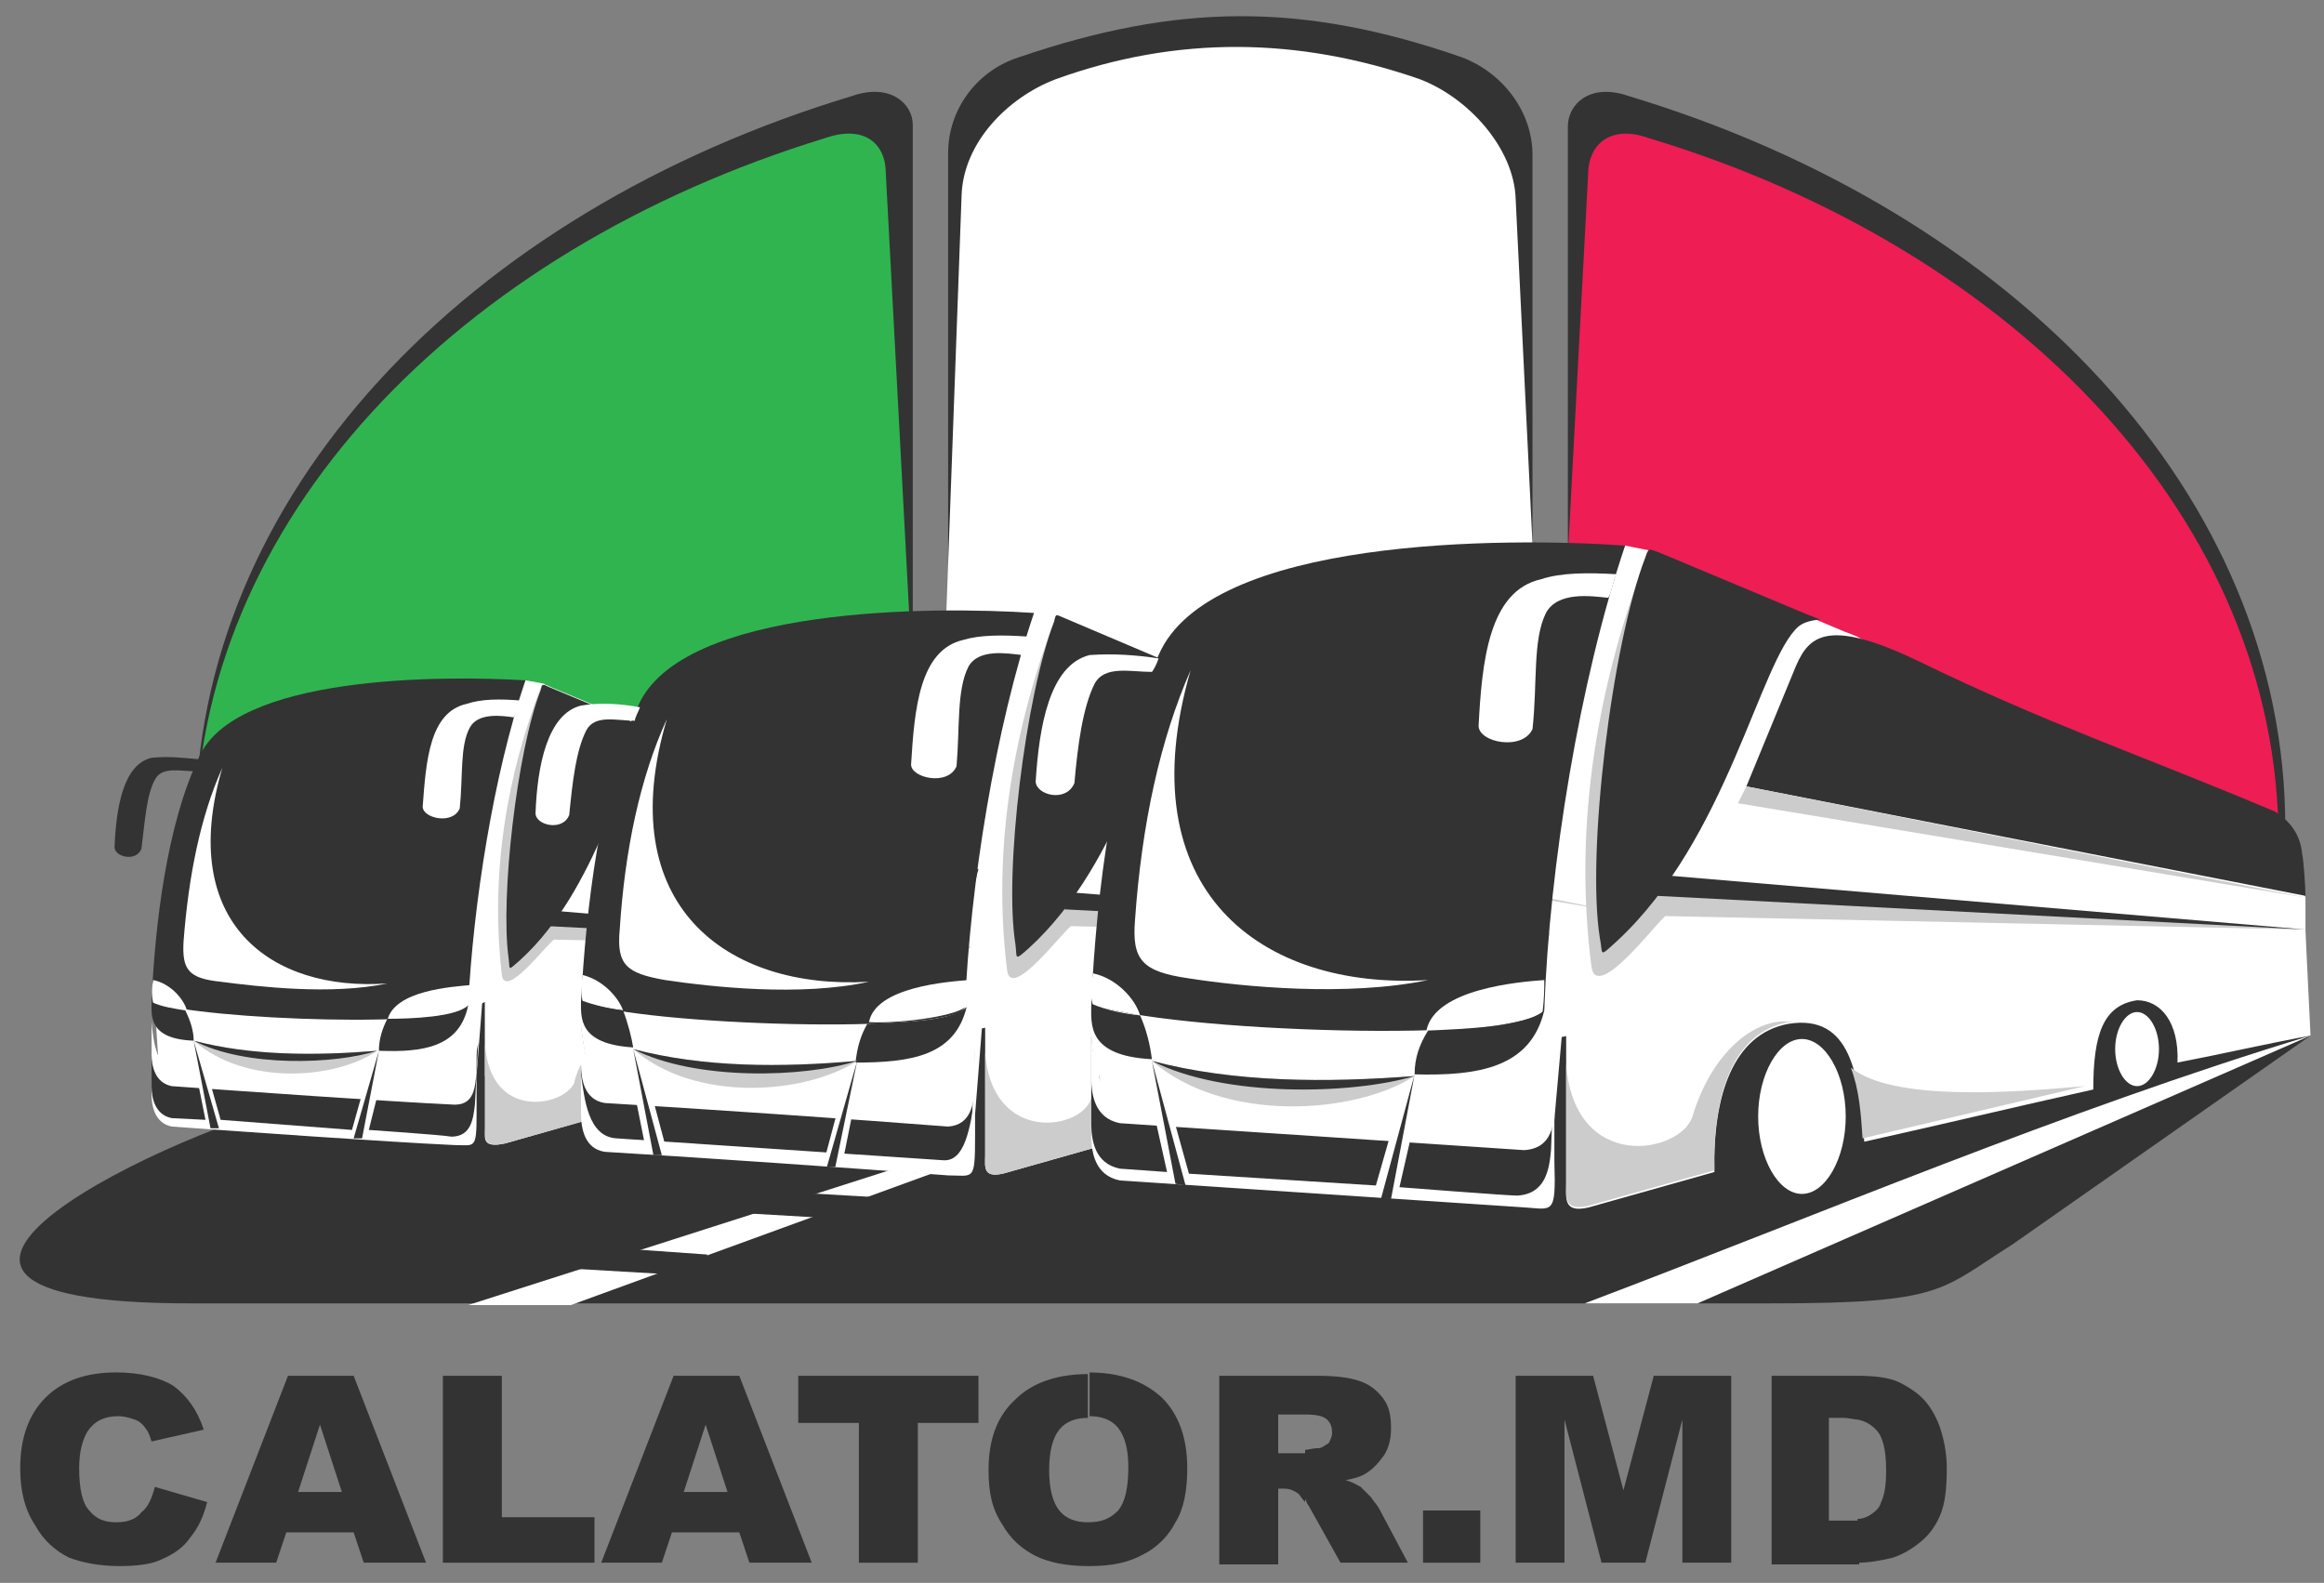 <?xml version="1.0" encoding="utf-8"?>
<!-- Generator: Adobe Illustrator 19.0.0, SVG Export Plug-In . SVG Version: 6.00 Build 0)  -->
<svg version="1.1" id="Layer_1" xmlns="http://www.w3.org/2000/svg" xmlns:xlink="http://www.w3.org/1999/xlink" x="0px" y="0px"
	 width="138px" height="94px" viewBox="0 0 138 94" enable-background="new 0 0 138 94" xml:space="preserve">
<rect x="0" y="0" width="138" height="94" fill="#808080" stroke="none"/>
<g id="XMLID_2_">
	<path id="XMLID_136_" fill-rule="evenodd" clip-rule="evenodd" fill="#333333" d="M50.6,5.7C50.6,5.7,50.6,5.7,50.6,5.7
		c-22.9,6.9-39,23.7-39,43.4c0,10,4.2,19.4,11.4,27c0.1,0.1,0.2,0.4,0.4,0.4l30.8,0.1v-0.6l0-68.6v0C54.2,6.2,52.9,4.9,50.6,5.7z"/>
	<path id="XMLID_135_" fill-rule="evenodd" clip-rule="evenodd" fill="#333333" d="M60.5,3.4C60.5,3.4,60.5,3.4,60.5,3.4
		c9.4-3.2,16.8-3.3,26.3,0c0,0,0,0,0,0C89.2,4.3,91,6.6,91,9.2v0v51c0,1.4-1.1,2.5-2.5,2.5H58.8c-1.4,0-2.5-1.1-2.5-2.5V9.1v0
		C56.3,6.5,58,4.2,60.5,3.4z"/>
	<path id="XMLID_134_" fill-rule="evenodd" clip-rule="evenodd" fill="#333333" d="M96.7,5.7C96.7,5.7,96.7,5.7,96.7,5.7
		c22.9,6.9,39,23.7,39,43.4c0,5-1.1,9.9-3,14.5c-0.1,0.1,0,0.4-0.2,0.4L93.1,76.9v-1l0-68.4v0C93.1,6.2,94.4,4.9,96.7,5.7z"/>
	<path id="XMLID_133_" fill-rule="evenodd" clip-rule="evenodd" fill="#EE1D54" d="M97.9,8.2C97.9,8.2,97.9,8.2,97.9,8.2
		c21.9,6.6,37.4,22.8,37.4,41.7c0,5.1,1.2,12.2-3.3,13.5L94.3,74.3l-3.4,0.1l3.4-64C94.3,8.5,95.7,7.4,97.9,8.2z"/>
	<path id="XMLID_132_" fill-rule="evenodd" clip-rule="evenodd" fill="#30B450" d="M49,8.2C49,8.2,49,8.2,49,8.2
		C27.1,14.9,11.6,31,11.6,49.9c0,9.6,4.2,16.5,11,23.8c0.1,0.1,0.2,0.4,0.4,0.4l5.7-15.4l23.9,15.5l3.4,0.1l-3.4-64
		C52.6,8.5,51.3,7.4,49,8.2z"/>
	<path id="XMLID_131_" fill-rule="evenodd" clip-rule="evenodd" fill="#FFFFFF" d="M62.8,54.6h21.6c3.1,0,5.5-2.5,5.6-5.5l1-16.8
		l-1-20.5c-0.1-3-2.8-6-5.7-7.1c-7.2-2.5-14.4-2.6-21.6,0c-2.9,1.1-5.5,3.8-5.6,6.9l-0.9,24.6l0,0.2l1,12.7
		C57.4,52.1,59.7,54.6,62.8,54.6z"/>
	<path id="XMLID_130_" fill-rule="evenodd" clip-rule="evenodd" fill="#333333" d="M137.2,61.5L93,58.2l-44,3l-30.7,4.1
		c-7.5,1.6-30.1,12.1-7,12.1l93.9,0c10.3,0,10-0.8,14.3-3.5L137.2,61.5z"/>
	<path id="XMLID_129_" fill-rule="evenodd" clip-rule="evenodd" fill="#333333" d="M68.9,69.5c-2.8,1-9.1,6.6-10.5,7.8l37.2,0
		l41.6-15.8l0,0l-12.9-3.4L106,59.6l-13-1.4l-0.9,12.6l-22.2-1.2L68.9,69.5z"/>
	<polygon id="XMLID_128_" fill-rule="evenodd" clip-rule="evenodd" fill="#FFFFFF" points="35.2,65.6 56.4,67.4 57.9,66.2 
		58.5,58.6 51.4,59.5 34.6,57.9 	"/>
	<path id="XMLID_127_" fill-rule="evenodd" clip-rule="evenodd" fill="#FFFFFF" d="M34.5,61l0,4.5c0,0.9,0.2,2.1,1.4,2.3
		c5.1,0.3,15,1,20.1,1.4c1.4-0.1,1.6-1.4,1.7-2.3l0.2-4.5c-0.3,1.9-0.5,3.8-1.7,3.8l-19.6-1.2C34.9,64.8,34.7,62.4,34.5,61z"/>
	<path id="XMLID_126_" fill-rule="evenodd" clip-rule="evenodd" fill="#FFFFFF" d="M13,66.1c0.8,0,1.5-1.2,1.5-2.7
		c0-1.5-0.7-2.7-1.5-2.7c-0.8,0-1.5,1.2-1.5,2.7C11.4,64.9,12.1,66.1,13,66.1z"/>
	<ellipse id="XMLID_125_" fill-rule="evenodd" clip-rule="evenodd" fill="#FFFFFF" cx="24.8" cy="61" rx="0.8" ry="1.3"/>
	<path id="XMLID_124_" fill-rule="evenodd" clip-rule="evenodd" fill="#CDCCCC" d="M15.1,64.1l7.9-1.9c-2.7,0.2-6.8,0.5-8.3-0.6
		C15,62.4,15.1,63.3,15.1,64.1z"/>
	<polygon id="XMLID_123_" fill-rule="evenodd" clip-rule="evenodd" fill="#FFFFFF" points="9.5,64.5 27,66 28.2,65.1 28.7,58.7 
		22.9,59.5 9.1,58.2 	"/>
	<path id="XMLID_122_" fill-rule="evenodd" clip-rule="evenodd" fill="#FFFFFF" d="M9,60.8l0,3.7c0,0.7,0.2,1.7,1.2,1.9
		c4.2,0.3,12.3,0.9,16.6,1.1c1.2,0,1.3-1.1,1.4-1.9l0.2-3.7c-0.3,1.6-0.4,3.2-1.4,3.1l-16.2-1C9.3,63.8,9.1,61.9,9,60.8z"/>
	<path id="XMLID_121_" fill-rule="evenodd" clip-rule="evenodd" fill="#FFFFFF" d="M9,63.1L9,65c0,0.7,0.2,1.7,1.2,1.9
		c4.2,0.3,12.5,0.9,16.8,1.1c1.2,0,1.3,0.3,1.3-1.9l0-2c-0.3,1.6-0.5,3.2-1.6,3.1l-16-1C9.3,66.1,9.1,64.2,9,63.1z"/>
	<g id="XMLID_117_">
		<path id="XMLID_120_" fill-rule="evenodd" clip-rule="evenodd" fill="#333333" d="M9,60.8l0,3.7c0,0.7,0.2,1.7,1.2,1.9l2,0.1
			L11.7,64l-1-0.1C9.3,63.8,9.1,61.9,9,60.8z"/>
		<path id="XMLID_119_" fill-rule="evenodd" clip-rule="evenodd" fill="#333333" d="M21.9,67.1c0,0,4.4,0.3,4.9,0.4
			c1.2,0,1.3-1.1,1.4-1.9l0.2-3.7c-0.3,1.6-0.4,3.2-1.4,3.1l-4.5-0.3L21.9,67.1z"/>
		<polygon id="XMLID_118_" fill-rule="evenodd" clip-rule="evenodd" fill="#333333" points="13.1,66.5 20.9,67.1 21.6,64.6 12.4,64 
					"/>
	</g>
	<polygon id="XMLID_116_" fill-rule="evenodd" clip-rule="evenodd" fill="#FFFFFF" points="22.2,57.5 31.2,40.4 32.3,40.6 40,47.3 
		61.5,36.3 62.8,36.5 68.4,40.1 96.5,32.4 98,32.7 98,32.7 110.4,37.9 113.8,39.3 121.2,42.8 135.5,48.6 136.9,53.3 136.9,56.2 
		90.7,61.2 52.5,59.9 38.1,59.7 28.8,63.9 28.8,59.5 22.5,62.4 	"/>
	<path id="XMLID_115_" fill-rule="evenodd" clip-rule="evenodd" fill="#333333" d="M9,59.5C9.2,54.9,9.9,49,11.8,45
		c2.1-4.9,14.4-4.9,19.4-4.6c-1.9,5.6-3.1,13.3-3.4,19.3C27.4,61.1,12,60.6,9,59.5z"/>
	<path id="XMLID_114_" fill-rule="evenodd" clip-rule="evenodd" fill="#333333" d="M11.9,45.1C10.9,45,10,44.9,9,45
		c-1.7,0.4-2.1,3-2.2,5.3c0,0.6,1.3,0.9,1.6,0.1c0.2-1.6,0.3-3.2,0.8-4.1c0.4-0.8,1.5-0.5,2.4-0.5C11.6,45.6,11.8,45.3,11.9,45.1z"
		/>
	<path id="XMLID_113_" fill-rule="evenodd" clip-rule="evenodd" fill="#FFFFFF" d="M30.9,41.6c-1.2-0.1-2.3-0.1-3.2,0.2
		c-2.2,0.5-2.4,3.4-2.6,6.1c0,0.7,1.8,1.1,2.2,0.1c0.2-1.9,0-3.7,0.6-4.8c0.5-0.9,1.9-0.7,2.6-0.6C30.7,42.4,30.8,41.8,30.9,41.6z"
		/>
	<path id="XMLID_112_" fill-rule="evenodd" clip-rule="evenodd" fill="#FFFFFF" d="M13.2,45.6c-1.3,2.9-2,6.4-2.3,10.3
		c-0.1,1.7,0.3,2.2,2.2,2.4c2.3,0.3,6.6,0.8,9.9,0.1C16.1,58.9,10.5,54.8,13.2,45.6z"/>
	<path id="XMLID_111_" fill-rule="evenodd" clip-rule="evenodd" fill="#FFFFFF" d="M40.4,44l-7.7-3.2c-0.4-0.2-0.4-0.2-0.5,0.2
		c-1.4,3.6-2.2,11.9-1.9,15.4c0.1,0.7,0,0.6,0.7,0.3c3.3-1.9,3.4-11.9,9.4-12.1C41.3,44.4,41.3,44.4,40.4,44z"/>
	<path id="XMLID_110_" fill-rule="evenodd" clip-rule="evenodd" fill="#CDCCCC" d="M32.2,40.6c-2.1,5.4-3.1,11.2-2.4,17.3
		c0.2,1.5,2.8-2,3.1-2.1l24.7,0.5l0-0.1l-24.7-1.7L32.2,40.6z"/>
	<path id="XMLID_109_" fill-rule="evenodd" clip-rule="evenodd" fill="#333333" d="M38.6,43.3l-6-2.5c-0.4-0.2-0.4-0.2-0.5,0.2
		c-1.4,3.6-2.4,12.3-1.9,15.9c0.1,0.7-0.1,0.8,0.7,0.1c4.7-4.3,6-11.7,7.6-13.1c0.4-0.3,0.9-0.3,0.9-0.3L38.6,43.3z"/>
	<path id="XMLID_108_" fill-rule="evenodd" clip-rule="evenodd" fill="#333333" d="M36.2,50.5L57,54.6l0.3,0.1l0.8-3.1
		c0,0,0,0-0.1,0c-5.3-2.2-9.3-3.6-14.6-6.1c-4-1.9-4.7-1-5.3,0.4L36.2,50.5z"/>
	<path id="XMLID_107_" fill-rule="evenodd" clip-rule="evenodd" fill="#FFFFFF" d="M38.6,67.4c1,0,1.8-1.4,1.8-3.2
		c0-1.8-0.8-3.2-1.8-3.2c-1,0-1.8,1.4-1.8,3.2C36.7,65.9,37.6,67.4,38.6,67.4z"/>
	<ellipse id="XMLID_106_" fill-rule="evenodd" clip-rule="evenodd" fill="#FFFFFF" cx="52.5" cy="61.4" rx="0.9" ry="1.5"/>
	<path id="XMLID_105_" fill-rule="evenodd" clip-rule="evenodd" fill="#FFFFFF" d="M9,60.7l0,1.9c0,0.7,0.2,1.7,1.2,1.9
		c4.2,0.3,12.6,0.9,16.8,1.1c1.2,0,1.2-1.1,1.3-1.9l0-2c-0.4,1.5-0.5,3.2-1.6,3.1l-16-1C9.3,63.7,9.1,61.8,9,60.7z"/>
	<polygon id="XMLID_104_" fill-rule="evenodd" clip-rule="evenodd" fill="#333333" points="33.1,54.1 57.5,56.2 57.5,56.3 32.6,55 	
		"/>
	<g id="XMLID_95_">
		<path id="XMLID_103_" fill-rule="evenodd" clip-rule="evenodd" fill="#CDCCCC" d="M11.5,61.8c3.4,0.9,7.2,0.9,10.9,0.6
			C19.9,64.1,14.6,64.5,11.5,61.8z"/>
		<path id="XMLID_102_" fill-rule="evenodd" clip-rule="evenodd" fill="#FFFFFF" d="M27.9,58.5c-1,0.1-4.5,0.3-4.9,2.1
			c1.6,0.1,4.5-0.3,4.8-0.8C27.9,59.2,27.9,58.9,27.9,58.5z"/>
		<path id="XMLID_101_" fill-rule="evenodd" clip-rule="evenodd" fill="#333333" d="M27.8,59.7c-0.7,0.7-3.4,0.8-4.8,0.8
			c-0.3,0.6-0.5,1.2-0.5,1.9C25.1,62.5,27.3,62.2,27.8,59.7z"/>
		<path id="XMLID_100_" fill-rule="evenodd" clip-rule="evenodd" fill="#FFFFFF" d="M9.1,58.2c1,0.2,1.8,1.1,2,1.8
			c-0.7-0.1-1.5-0.3-2-0.4C9,59.1,9,58.7,9.1,58.2z"/>
		<path id="XMLID_99_" fill-rule="evenodd" clip-rule="evenodd" fill="#333333" d="M11,60c-0.6-0.1-1.4-0.2-2-0.5
			c0,0.8-0.2,2.2,2.5,2.3C11.5,61.2,11.3,60.6,11,60z"/>
		<path id="XMLID_98_" fill-rule="evenodd" clip-rule="evenodd" fill="#333333" d="M11.5,61.8c3.4,0.9,7.2,0.9,10.9,0.6
			C19.9,63.2,14.6,63.4,11.5,61.8z"/>
		<polygon id="XMLID_97_" fill-rule="evenodd" clip-rule="evenodd" fill="#333333" points="22.5,62.4 21.5,67.6 21,67.6 		"/>
		<polygon id="XMLID_96_" fill-rule="evenodd" clip-rule="evenodd" fill="#333333" points="11.5,61.8 12.5,67 13,67 		"/>
	</g>
	<polygon id="XMLID_94_" fill-rule="evenodd" clip-rule="evenodd" fill="#CDCCCC" points="57.6,54.7 36.2,50.5 35.9,51.1 57.5,54.7 
			"/>
	<path id="XMLID_93_" fill-rule="evenodd" clip-rule="evenodd" fill="#FFFFFF" d="M28.8,58l0,9c0,0.6-0.2,1.2,1.2,0.9l4.9-1.4
		c-0.1-3.2,0.8-5.7,3.1-6.2c2.6-0.4,3,2.1,3.1,4.9c3.2-0.7,6.4-1.5,9.5-2.2c0-2.3,0.4-3.5,1.8-3.7c1,0,1.7,0.9,1.7,2.6
		c1.8-0.4,3.7-0.7,5.5-1.1l-0.2-4.4l-25.3-0.2c-1.6,0-2.8,2.5-3.9,2.4C29.3,58.5,29,57.7,28.8,58z"/>
	<path id="XMLID_92_" fill-rule="evenodd" clip-rule="evenodd" fill="#CDCCCC" d="M28.8,62l0,0.4l0,4.6c0,0.6-0.1,1.2,1.2,0.9
		l4.6-1.3l0,0l0-2.4l0-1.2c0,0,0,0,0,0c-0.2,0.4-0.4,0.8-0.5,1.3C33.5,65.7,29.1,66.6,28.8,62z"/>
	<path id="XMLID_91_" fill-rule="evenodd" clip-rule="evenodd" fill="#333333" d="M34.5,59.5c0.3-5.5,1.1-12.7,3.4-17.6
		c2.6-5.9,17.5-5.9,23.5-5.5c-2.3,6.8-3.8,16.2-4.1,23.4C56.8,61.5,38.1,60.9,34.5,59.5z"/>
	<g id="XMLID_87_">
		<path id="XMLID_90_" fill-rule="evenodd" clip-rule="evenodd" fill="#333333" d="M34.5,61l0,4.5c0,0.9,0.2,2.1,1.4,2.3l2.4,0.2
			l-0.6-3l-1.2-0.1C34.9,64.8,34.7,62.4,34.5,61z"/>
		<path id="XMLID_89_" fill-rule="evenodd" clip-rule="evenodd" fill="#333333" d="M50.1,68.7c0,0,5.4,0.4,5.9,0.4
			c1.4-0.1,1.6-1.4,1.7-2.3l0.2-4.5c-0.3,1.9-0.5,3.8-1.7,3.8l-5.5-0.4L50.1,68.7z"/>
		<polygon id="XMLID_88_" fill-rule="evenodd" clip-rule="evenodd" fill="#333333" points="39.5,68 49,68.7 49.8,65.7 38.7,65 		"/>
	</g>
	<path id="XMLID_86_" fill-rule="evenodd" clip-rule="evenodd" fill="#FFFFFF" d="M34.5,63.8l0,2.3c0,0.9,0.2,2.1,1.4,2.3
		c5.1,0.3,15.2,1,20.4,1.4c1.5,0,1.6,0.4,1.6-2.3l0-2.4c-0.3,1.9-0.6,3.9-1.9,3.8l-19.4-1.3C34.9,67.5,34.7,65.2,34.5,63.8z"/>
	<path id="XMLID_85_" fill-rule="evenodd" clip-rule="evenodd" fill="#FFFFFF" d="M38,42c-1.1-0.2-2.3-0.3-3.5-0.1
		c-2,0.5-2.6,3.6-2.7,6.4c0,0.7,1.6,1.1,2,0.1c0.2-2,0.4-3.8,1-5c0.5-1,1.8-0.6,2.9-0.6C37.7,42.6,37.9,42.3,38,42z"/>
	<path id="XMLID_84_" fill-rule="evenodd" clip-rule="evenodd" fill="#FFFFFF" d="M61,37.8c-1.5-0.1-2.8-0.1-3.8,0.2
		c-2.6,0.6-2.9,4.1-3.1,7.4c0,0.8,2.2,1.3,2.7,0.1c0.2-2.3,0-4.5,0.7-5.9c0.6-1.1,2.3-0.8,3.2-0.7C60.8,38.7,60.9,38,61,37.8z"/>
	<path id="XMLID_83_" fill-rule="evenodd" clip-rule="evenodd" fill="#FFFFFF" d="M39.6,42.7c-1.6,3.5-2.5,7.8-2.8,12.5
		c-0.2,2.1,0.4,2.6,2.7,3c2.7,0.4,8,1,12.1,0.1C43.2,58.8,36.3,53.8,39.6,42.7z"/>
	<path id="XMLID_82_" fill-rule="evenodd" clip-rule="evenodd" fill="#FFFFFF" d="M72.6,40.7l-9.3-3.9c-0.5-0.2-0.5-0.3-0.6,0.2
		C61,41.3,60,51.5,60.4,55.6c0.1,0.8,0,0.8,0.8,0.3c4-2.3,4.1-14.4,11.4-14.7C73.7,41.2,73.7,41.1,72.6,40.7z"/>
	<path id="XMLID_81_" fill-rule="evenodd" clip-rule="evenodd" fill="#CDCCCC" d="M62.7,36.6c-2.5,6.6-3.8,13.7-2.9,21
		c0.2,1.9,3.4-2.4,3.8-2.6l28.4,0.6l0-0.2l-28.5-1.9L62.7,36.6z"/>
	<path id="XMLID_80_" fill-rule="evenodd" clip-rule="evenodd" fill="#333333" d="M70.5,39.8l-7.3-3.1c-0.5-0.2-0.5-0.3-0.6,0.2
		c-1.7,4.4-3,14.9-2.3,19.2c0.1,0.8-0.1,1,0.8,0.2c5.7-5.2,7.3-14.2,9.2-15.9c0.4-0.4,1.1-0.3,1.1-0.3L70.5,39.8z"/>
	<path id="XMLID_79_" fill-rule="evenodd" clip-rule="evenodd" fill="#FFFFFF" d="M34.5,60.9l0,2.3c0,0.9,0.2,2.1,1.4,2.3
		c5.1,0.3,15.3,1,20.4,1.4c1.4-0.1,1.5-1.4,1.6-2.3l0-2.4C57.4,64,57.3,66,56,65.9l-19.5-1.3C34.9,64.6,34.7,62.3,34.5,60.9z"/>
	<path id="XMLID_78_" fill-rule="evenodd" clip-rule="evenodd" fill="#FFFFFF" d="M57.5,58.2c-1.2,0.1-5.5,0.4-5.9,2.5
		c1.9,0.1,5.5-0.4,5.8-1C57.5,59.2,57.4,58.7,57.5,58.2z"/>
	<path id="XMLID_77_" fill-rule="evenodd" clip-rule="evenodd" fill="#333333" d="M57.4,59.8c-0.9,0.9-4.2,0.9-5.9,1
		c-0.4,0.7-0.6,1.4-0.7,2.3C54.1,63.1,56.7,62.7,57.4,59.8z"/>
	<path id="XMLID_76_" fill-rule="evenodd" clip-rule="evenodd" fill="#FFFFFF" d="M34.6,57.9c1.2,0.3,2.1,1.3,2.4,2.1
		c-0.9-0.1-1.8-0.3-2.4-0.5C34.5,59,34.5,58.5,34.6,57.9z"/>
	<path id="XMLID_75_" fill-rule="evenodd" clip-rule="evenodd" fill="#333333" d="M37,60c-0.8-0.1-1.7-0.3-2.5-0.6
		c0,1-0.2,2.6,3.1,2.8C37.5,61.6,37.3,60.8,37,60z"/>
	<path id="XMLID_74_" fill-rule="evenodd" clip-rule="evenodd" fill="#CDCCCC" d="M37.6,62.3c4.2,1.1,8.8,1.1,13.3,0.7
		C47.8,65,41.3,65.5,37.6,62.3z"/>
	<path id="XMLID_73_" fill-rule="evenodd" clip-rule="evenodd" fill="#333333" d="M37.6,62.3c4.2,1.1,8.8,1.1,13.3,0.7
		C47.8,64,41.3,64.2,37.6,62.3z"/>
	<polygon id="XMLID_72_" fill-rule="evenodd" clip-rule="evenodd" fill="#333333" points="50.9,63 49.6,69.3 49.1,69.3 	"/>
	<polygon id="XMLID_71_" fill-rule="evenodd" clip-rule="evenodd" fill="#333333" points="37.6,62.3 38.8,68.6 39.3,68.6 	"/>
	<path id="XMLID_70_" fill-rule="evenodd" clip-rule="evenodd" fill="#FFFFFF" d="M58.5,57.7l0,10.9c0,0.7-0.2,1.5,1.4,1l6-1.7
		c-0.1-3.9,1-6.9,3.7-7.5c3.2-0.5,3.6,2.6,3.8,5.9c3.9-0.9,7.7-1.8,11.6-2.7c0-2.8,0.5-4.3,2.2-4.5c1.2,0,2.1,1.1,2.1,3.2
		c2.2-0.5,4.5-0.9,6.7-1.4l-0.2-5.3l-30.8-0.2c-1.9,0-3.4,3.1-4.7,2.9C59.1,58.3,58.7,57.3,58.5,57.7z"/>
	<path id="XMLID_69_" fill-rule="evenodd" clip-rule="evenodd" fill="#CDCCCC" d="M58.5,62.5l0,0.5l0,5.6c0,0.7-0.2,1.5,1.4,1l6-1.7
		c-0.1-3.9,1-6.9,3.7-7.5c0.1,0,0.4,0,0.3,0c-1.9-0.3-4.2,1.6-5.1,4.8C64.3,67.1,58.9,68,58.5,62.5z"/>
	<path id="XMLID_68_" fill-rule="evenodd" clip-rule="evenodd" fill="#FFFFFF" d="M94.1,77.4c14-5.3,28.3-11.4,43.1-15.9l-36.4,15.9
		L94.1,77.4z"/>
	<path id="XMLID_67_" fill-rule="evenodd" clip-rule="evenodd" fill="#FFFFFF" d="M70.4,69.1c1.2,0,2.2-1.8,2.2-3.9
		c0-2.2-1-3.9-2.2-3.9c-1.2,0-2.2,1.8-2.2,3.9C68.2,67.3,69.2,69.1,70.4,69.1z"/>
	<path id="XMLID_66_" fill-rule="evenodd" clip-rule="evenodd" fill="#FFFFFF" d="M87.4,63.6c0.6,0,1.1-0.8,1.1-1.9
		c0-1-0.5-1.9-1.1-1.9c-0.6,0-1.1,0.8-1.1,1.9C86.2,62.8,86.7,63.6,87.4,63.6z"/>
	<polygon id="XMLID_65_" fill-rule="evenodd" clip-rule="evenodd" fill="#333333" points="63.7,53 91.9,55.3 91.9,55.5 63.2,54 	"/>
	<polygon id="XMLID_64_" fill-rule="evenodd" clip-rule="evenodd" fill="#CDCCCC" points="95.8,54.1 67.6,48.5 67.2,49.3 	"/>
	<path id="XMLID_63_" fill-rule="evenodd" clip-rule="evenodd" fill="#CDCCCC" d="M73.5,66.2l11.3-2.7C81,63.9,75,64.3,73,62.6
		C73.3,63.8,73.4,65,73.5,66.2z"/>
	<polygon id="XMLID_62_" fill-rule="evenodd" clip-rule="evenodd" fill="#FFFFFF" points="65.5,66.8 90.5,69 92.2,67.6 93,58.6 
		84.6,59.6 64.9,57.8 	"/>
	<path id="XMLID_61_" fill-rule="evenodd" clip-rule="evenodd" fill="#FFFFFF" d="M64.8,61.5l0,5.2c0,1,0.2,2.4,1.7,2.7
		c6.1,0.4,17.6,1.2,23.7,1.6c1.7-0.1,1.9-1.6,2-2.7l0.2-5.3c-0.4,2.2-0.5,4.5-2,4.4l-23.1-1.4C65.2,65.8,64.9,63.1,64.8,61.5z"/>
	<path id="XMLID_60_" fill-rule="evenodd" clip-rule="evenodd" fill="#FFFFFF" d="M64.8,64.7l0,2.7c0,1,0.2,2.4,1.7,2.7
		c6.1,0.4,17.9,1.2,24,1.6c1.7,0.1,1.9,0.5,1.8-2.7l0-2.8c-0.4,2.2-0.7,4.6-2.2,4.5l-22.8-1.5C65.2,69.1,64.9,66.3,64.8,64.7z"/>
	<g id="XMLID_50_">
		<g id="XMLID_56_">
			<path id="XMLID_59_" fill-rule="evenodd" clip-rule="evenodd" fill="#333333" d="M64.8,61.5l0,5.2c0,1,0.2,2.4,1.7,2.7l2.8,0.2
				L68.5,66l-1.4-0.1C65.2,65.8,64.9,63.1,64.8,61.5z"/>
			<path id="XMLID_58_" fill-rule="evenodd" clip-rule="evenodd" fill="#333333" d="M83.1,70.5c0,0,6.4,0.5,7,0.5
				c1.7-0.1,1.9-1.6,2-2.7l0.2-5.3c-0.4,2.2-0.5,4.5-2,4.4l-6.4-0.4L83.1,70.5z"/>
			<polygon id="XMLID_57_" fill-rule="evenodd" clip-rule="evenodd" fill="#333333" points="70.6,69.7 81.7,70.4 82.7,66.9 
				69.6,66.1 			"/>
		</g>
		<g id="XMLID_51_">
			<path id="XMLID_55_" fill-rule="evenodd" clip-rule="evenodd" fill="#333333" d="M64.8,59.6c0.3-6.5,1.3-15,4-20.7
				c3-7,20.6-7,27.7-6.5c-2.7,8-4.5,19-4.8,27.6C91,62,69,61.3,64.8,59.6z"/>
			<path id="XMLID_54_" fill-rule="evenodd" clip-rule="evenodd" fill="#FFFFFF" d="M68.8,39.1c-1.3-0.2-2.7-0.3-4.1-0.2
				c-2.4,0.6-3,4.3-3.2,7.5c0,0.8,1.8,1.3,2.3,0.1c0.2-2.3,0.5-4.5,1.2-5.9c0.6-1.1,2.1-0.7,3.4-0.7C68.5,39.8,68.7,39.4,68.8,39.1z
				"/>
			<path id="XMLID_53_" fill-rule="evenodd" clip-rule="evenodd" fill="#FFFFFF" d="M96,34.1c-1.7-0.1-3.3-0.1-4.5,0.3
				c-3.1,0.7-3.5,4.9-3.7,8.7c0,1,2.6,1.5,3.2,0.2c0.3-2.7,0-5.3,0.8-6.9c0.7-1.3,2.7-1,3.7-0.9C95.7,35.2,95.8,34.4,96,34.1z"/>
			<path id="XMLID_52_" fill-rule="evenodd" clip-rule="evenodd" fill="#FFFFFF" d="M70.7,39.8c-1.8,4.1-2.9,9.1-3.3,14.8
				c-0.2,2.4,0.4,3.1,3.2,3.5c3.2,0.5,9.4,1.1,14.2,0.1C74.9,58.8,66.9,52.9,70.7,39.8z"/>
		</g>
	</g>
	<path id="XMLID_49_" fill-rule="evenodd" clip-rule="evenodd" fill="#FFFFFF" d="M109.5,37.5l-10.9-4.6c-0.6-0.2-0.5-0.3-0.7,0.3
		c-2,5.1-3.2,17.1-2.6,21.9c0.1,1,0,0.9,0.9,0.4c4.7-2.7,4.8-16.9,13.4-17.3C110.8,38.1,110.9,38,109.5,37.5z"/>
	<path id="XMLID_48_" fill-rule="evenodd" clip-rule="evenodd" fill="#CDCCCC" d="M97.9,32.7c-3,7.8-4.5,16.1-3.4,24.7
		c0.3,2.2,4-2.8,4.4-3l38,0.8l-38.1-2.6L97.9,32.7z"/>
	<path id="XMLID_47_" fill-rule="evenodd" clip-rule="evenodd" fill="#333333" d="M107.1,36.4l-8.6-3.6c-0.6-0.2-0.6-0.3-0.8,0.3
		c-2,5.2-3.5,17.6-2.7,22.6c0.2,1-0.1,1.2,1,0.2c6.6-6.1,8.5-16.7,10.8-18.7c0.5-0.4,1.3-0.4,1.3-0.4L107.1,36.4z"/>
	<path id="XMLID_46_" fill-rule="evenodd" clip-rule="evenodd" fill="#333333" d="M103.7,46.7l33.2,6.5c0-0.4-0.1-2.1-0.2-2.5
		c-0.1-1.2-0.8-2-1.6-2.5c-7.8-3.3-13.5-5.2-21.1-8.9c-5.8-2.8-6.7-1.4-7.5,0.6L103.7,46.7z"/>
	<path id="XMLID_45_" fill-rule="evenodd" clip-rule="evenodd" fill="#FFFFFF" d="M107,70.9c1.4,0,2.6-2.1,2.6-4.6
		c0-2.5-1.2-4.6-2.6-4.6c-1.4,0-2.6,2.1-2.6,4.6C104.4,68.8,105.6,70.9,107,70.9z"/>
	<path id="XMLID_44_" fill-rule="evenodd" clip-rule="evenodd" fill="#FFFFFF" d="M126.9,64.5c0.7,0,1.3-1,1.3-2.2
		c0-1.2-0.6-2.2-1.3-2.2c-0.7,0-1.3,1-1.3,2.2C125.6,63.5,126.2,64.5,126.9,64.5z"/>
	<path id="XMLID_43_" fill-rule="evenodd" clip-rule="evenodd" fill="#FFFFFF" d="M64.8,61.3l0,2.7c0,1,0.2,2.4,1.7,2.7
		c6.1,0.4,18,1.2,24,1.6c1.7-0.1,1.8-1.6,1.8-2.7l0-2.8c-0.6,2.2-0.8,4.6-2.2,4.5l-22.9-1.5C65.2,65.6,64.9,62.9,64.8,61.3z"/>
	<polygon id="XMLID_42_" fill-rule="evenodd" clip-rule="evenodd" fill="#333333" points="99.1,52 136.9,55.2 98.4,53.2 	"/>
	<g id="XMLID_33_">
		<path id="XMLID_41_" fill-rule="evenodd" clip-rule="evenodd" fill="#CDCCCC" d="M68.4,63c4.9,1.3,10.4,1.3,15.6,0.9
			C80.4,66.2,72.7,66.7,68.4,63z"/>
		<path id="XMLID_40_" fill-rule="evenodd" clip-rule="evenodd" fill="#FFFFFF" d="M91.7,58.2c-1.4,0.1-6.5,0.5-7,3
			c2.3,0.1,6.4-0.5,6.9-1.1C91.7,59.2,91.7,58.8,91.7,58.2z"/>
		<path id="XMLID_39_" fill-rule="evenodd" clip-rule="evenodd" fill="#333333" d="M91.7,60c-1.1,1-4.9,1.1-6.9,1.2
			C84.3,62,84,62.8,84,63.8C87.8,63.9,90.9,63.4,91.7,60z"/>
		<path id="XMLID_38_" fill-rule="evenodd" clip-rule="evenodd" fill="#FFFFFF" d="M64.9,57.8c1.4,0.3,2.5,1.5,2.8,2.5
			c-1-0.2-2.1-0.4-2.8-0.6C64.7,59.1,64.8,58.5,64.9,57.8z"/>
		<path id="XMLID_37_" fill-rule="evenodd" clip-rule="evenodd" fill="#333333" d="M67.7,60.3c-0.9-0.1-2-0.3-2.9-0.7
			c0,1.2-0.3,3.1,3.6,3.3C68.3,62.1,68.1,61.2,67.7,60.3z"/>
		<path id="XMLID_36_" fill-rule="evenodd" clip-rule="evenodd" fill="#333333" d="M68.4,63c4.9,1.3,10.4,1.3,15.6,0.9
			C80.3,65,72.7,65.2,68.4,63z"/>
		<polygon id="XMLID_35_" fill-rule="evenodd" clip-rule="evenodd" fill="#333333" points="84,63.8 82.6,71.2 82,71.2 		"/>
		<polygon id="XMLID_34_" fill-rule="evenodd" clip-rule="evenodd" fill="#333333" points="68.4,63 69.8,70.3 70.4,70.4 		"/>
	</g>
	<polygon id="XMLID_32_" fill-rule="evenodd" clip-rule="evenodd" fill="#CDCCCC" points="136.9,53.3 103.7,46.7 103.2,47.7 	"/>
	<path id="XMLID_31_" fill-rule="evenodd" clip-rule="evenodd" fill="#FFFFFF" d="M93,57.5l0,12.9c0,0.8-0.2,1.8,1.7,1.2l7.1-2
		c-0.1-4.5,1.1-8.2,4.4-8.8c3.7-0.6,4.2,3,4.5,7c4.5-1,9.1-2.1,13.6-3.1c0-3.3,0.6-5,2.6-5.3c1.4,0,2.5,1.3,2.4,3.7
		c2.6-0.5,5.2-1.1,7.9-1.6l-0.3-6.2L100.7,55c-2.3,0-4,3.6-5.5,3.4C93.7,58.2,93.3,57,93,57.5z"/>
	<path id="XMLID_30_" fill-rule="evenodd" clip-rule="evenodd" fill="#CDCCCC" d="M93,63.2l0,0.5l0,6.6c0,0.8-0.2,1.8,1.7,1.2l7.1-2
		c-0.1-4.5,1.1-8.2,4.4-8.8c0.1,0,0.4,0,0.3,0c-2.3-0.4-4.9,1.9-6,5.6C99.8,68.5,93.5,69.7,93,63.2z"/>
	<path id="XMLID_29_" fill-rule="evenodd" clip-rule="evenodd" fill="#CDCCCC" d="M110.6,67.6l13.2-3.1c-4.5,0.4-11.4,0.9-13.9-1.1
		C110.4,64.7,110.5,66.1,110.6,67.6z"/>
	<path id="XMLID_28_" fill="#333333" d="M9.2,88.3l3.1,0.9c-0.2,0.8-0.5,1.5-1,2.1c-0.4,0.6-1,1-1.7,1.3C9,92.9,8.1,93,7.1,93
		c-1.2,0-2.2-0.2-3-0.5c-0.8-0.4-1.5-1-2-1.9c-0.6-0.9-0.9-2-0.9-3.4c0-1.8,0.5-3.2,1.5-4.2c1-1,2.4-1.5,4.2-1.5
		c1.4,0,2.6,0.3,3.4,0.8c0.8,0.6,1.4,1.4,1.8,2.6L9,85.6c-0.1-0.3-0.2-0.6-0.3-0.7c-0.2-0.3-0.4-0.5-0.7-0.6c-0.3-0.1-0.6-0.2-1-0.2
		c-0.8,0-1.4,0.3-1.8,0.9c-0.3,0.5-0.5,1.2-0.5,2.2c0,1.2,0.2,2.1,0.6,2.5c0.4,0.5,0.9,0.7,1.6,0.7c0.7,0,1.2-0.2,1.5-0.6
		C8.8,89.5,9,89,9.2,88.3z"/>
	<polygon id="XMLID_27_" fill="#333333" points="26.3,81.7 29.8,81.7 29.8,90.1 35.3,90.1 35.3,92.8 26.3,92.8 	"/>
	<path id="XMLID_24_" fill="#333333" d="M43.9,91h-2v-2.4h1.3l-1.3-4v-2.9h2l4.3,11.1h-3.7L43.9,91z M41.9,91h-2l-0.6,1.8h-3.6
		l4.3-11.1h1.9v2.9l0,0l-1.3,4h1.3V91z"/>
	<polygon id="XMLID_23_" fill="#333333" points="47.4,81.7 58.1,81.7 58.1,84.5 54.5,84.5 54.5,92.8 51,92.8 51,84.5 47.4,84.5 	"/>
	<path id="XMLID_20_" fill="#333333" d="M64.6,81.5c1.9,0,3.3,0.5,4.4,1.5c1,1,1.5,2.4,1.5,4.2c0,1.3-0.2,2.4-0.7,3.2
		c-0.4,0.8-1.1,1.5-1.9,1.9C67,92.8,66,93,64.7,93c0,0-0.1,0-0.1,0v-2.6h0c0.8,0,1.3-0.2,1.8-0.7c0.4-0.5,0.6-1.3,0.6-2.6
		c0-1-0.2-1.8-0.6-2.3c-0.4-0.5-1-0.7-1.7-0.7V81.5z M58.7,87.3c0-1.8,0.5-3.2,1.6-4.2c1-1,2.5-1.5,4.3-1.5l0,0v2.6l0,0
		c-0.7,0-1.3,0.2-1.7,0.7c-0.4,0.5-0.6,1.3-0.6,2.4c0,1.1,0.2,1.9,0.6,2.4c0.4,0.5,1,0.7,1.7,0.7V93c-1.2,0-2.3-0.2-3.1-0.6
		c-0.8-0.4-1.5-1-2-1.9C58.9,89.6,58.7,88.6,58.7,87.3z"/>
	<path id="XMLID_17_" fill="#333333" d="M77.5,81.7h0.7c1.1,0,1.9,0.1,2.5,0.3c0.6,0.2,1,0.5,1.4,1c0.4,0.5,0.5,1.1,0.5,1.8
		c0,0.6-0.1,1.1-0.4,1.6c-0.3,0.4-0.6,0.8-1.1,1.1c-0.3,0.2-0.7,0.3-1.2,0.4c0.4,0.1,0.7,0.3,0.9,0.4c0.1,0.1,0.3,0.3,0.6,0.6
		c0.2,0.3,0.4,0.5,0.5,0.7l1.7,3.2h-4l-1.9-3.4c-0.1-0.1-0.1-0.2-0.2-0.4v-2.9c0.2,0,0.4-0.1,0.8-0.1c0.2,0,0.4-0.2,0.6-0.3
		c0.1-0.2,0.2-0.4,0.2-0.6c0-0.4-0.1-0.6-0.3-0.8c-0.2-0.2-0.6-0.3-1.3-0.3V81.7z M72.4,92.8V81.7h5.1V84l-0.1,0h-1.5v2.3h1.5
		c0,0,0.1,0,0.1,0v2.9c-0.2-0.2-0.3-0.4-0.4-0.5c-0.3-0.2-0.5-0.3-0.9-0.3h-0.3v4.5H72.4z"/>
	<rect id="XMLID_16_" x="84.5" y="89.7" fill="#333333" width="3.4" height="3.1"/>
	<polygon id="XMLID_15_" fill="#333333" points="90,81.7 94.6,81.7 96.4,88.5 98.2,81.7 102.8,81.7 102.8,92.8 99.9,92.8 99.9,84.3 
		97.7,92.8 95.1,92.8 92.9,84.3 92.9,92.8 90,92.8 	"/>
	<path id="XMLID_12_" fill="#333333" d="M110.3,81.7c1,0,1.9,0.1,2.5,0.4c0.6,0.3,1.2,0.7,1.6,1.2c0.4,0.5,0.7,1.1,0.9,1.8
		c0.2,0.7,0.3,1.4,0.3,2.1c0,1.2-0.1,2.1-0.4,2.8c-0.3,0.7-0.7,1.2-1.2,1.6c-0.5,0.4-1,0.7-1.6,0.9c-0.8,0.2-1.5,0.3-2.1,0.3v-2.6
		c0.3,0,0.5-0.1,0.7-0.2c0.3-0.2,0.6-0.4,0.7-0.8c0.2-0.4,0.3-1,0.3-1.9c0-1.2-0.2-2-0.6-2.4c-0.3-0.3-0.6-0.5-1.1-0.6V81.7z
		 M105.1,81.7h5.2h0v2.6c-0.2,0-0.5-0.1-0.8-0.1h-0.9v6.1h0.9c0.3,0,0.6,0,0.9,0v2.6h0h-5.2V81.7z"/>
	<path id="XMLID_9_" fill="#333333" d="M21,91h-2v-2.4h1.3l-1.3-4v-2.9h2l4.3,11.1h-3.7L21,91z M19,91h-2l-0.6,1.8h-3.6l4.3-11.1H19
		v2.9l0,0l-1.3,4H19V91z"/>
	<polygon id="XMLID_8_" fill-rule="evenodd" clip-rule="evenodd" fill="#333333" points="72.6,73 81.1,73.6 81,75.2 72.4,74.6 	"/>
	<polygon id="XMLID_7_" fill-rule="evenodd" clip-rule="evenodd" fill="#FFFFFF" points="27.8,77.5 52.8,69.5 55.3,69.7 33.9,77.5 	
		"/>
	<polygon id="XMLID_6_" fill-rule="evenodd" clip-rule="evenodd" fill="#333333" points="33.5,73.9 42,74.5 41.9,75.8 33.3,75.3 	
		"/>
	<polygon id="XMLID_5_" fill-rule="evenodd" clip-rule="evenodd" fill="#333333" points="4.7,71.2 13.3,71.7 13.1,72.8 4.6,72.4 	
		"/>
	<polygon id="XMLID_4_" fill-rule="evenodd" clip-rule="evenodd" fill="#333333" points="13.9,68.2 22.5,68.6 22.4,69.8 13.8,69.3 	
		"/>
	<polygon id="XMLID_3_" fill-rule="evenodd" clip-rule="evenodd" fill="#333333" points="43.5,70.6 52.1,71.1 52,72.5 43.4,72 	"/>
</g>
</svg>
